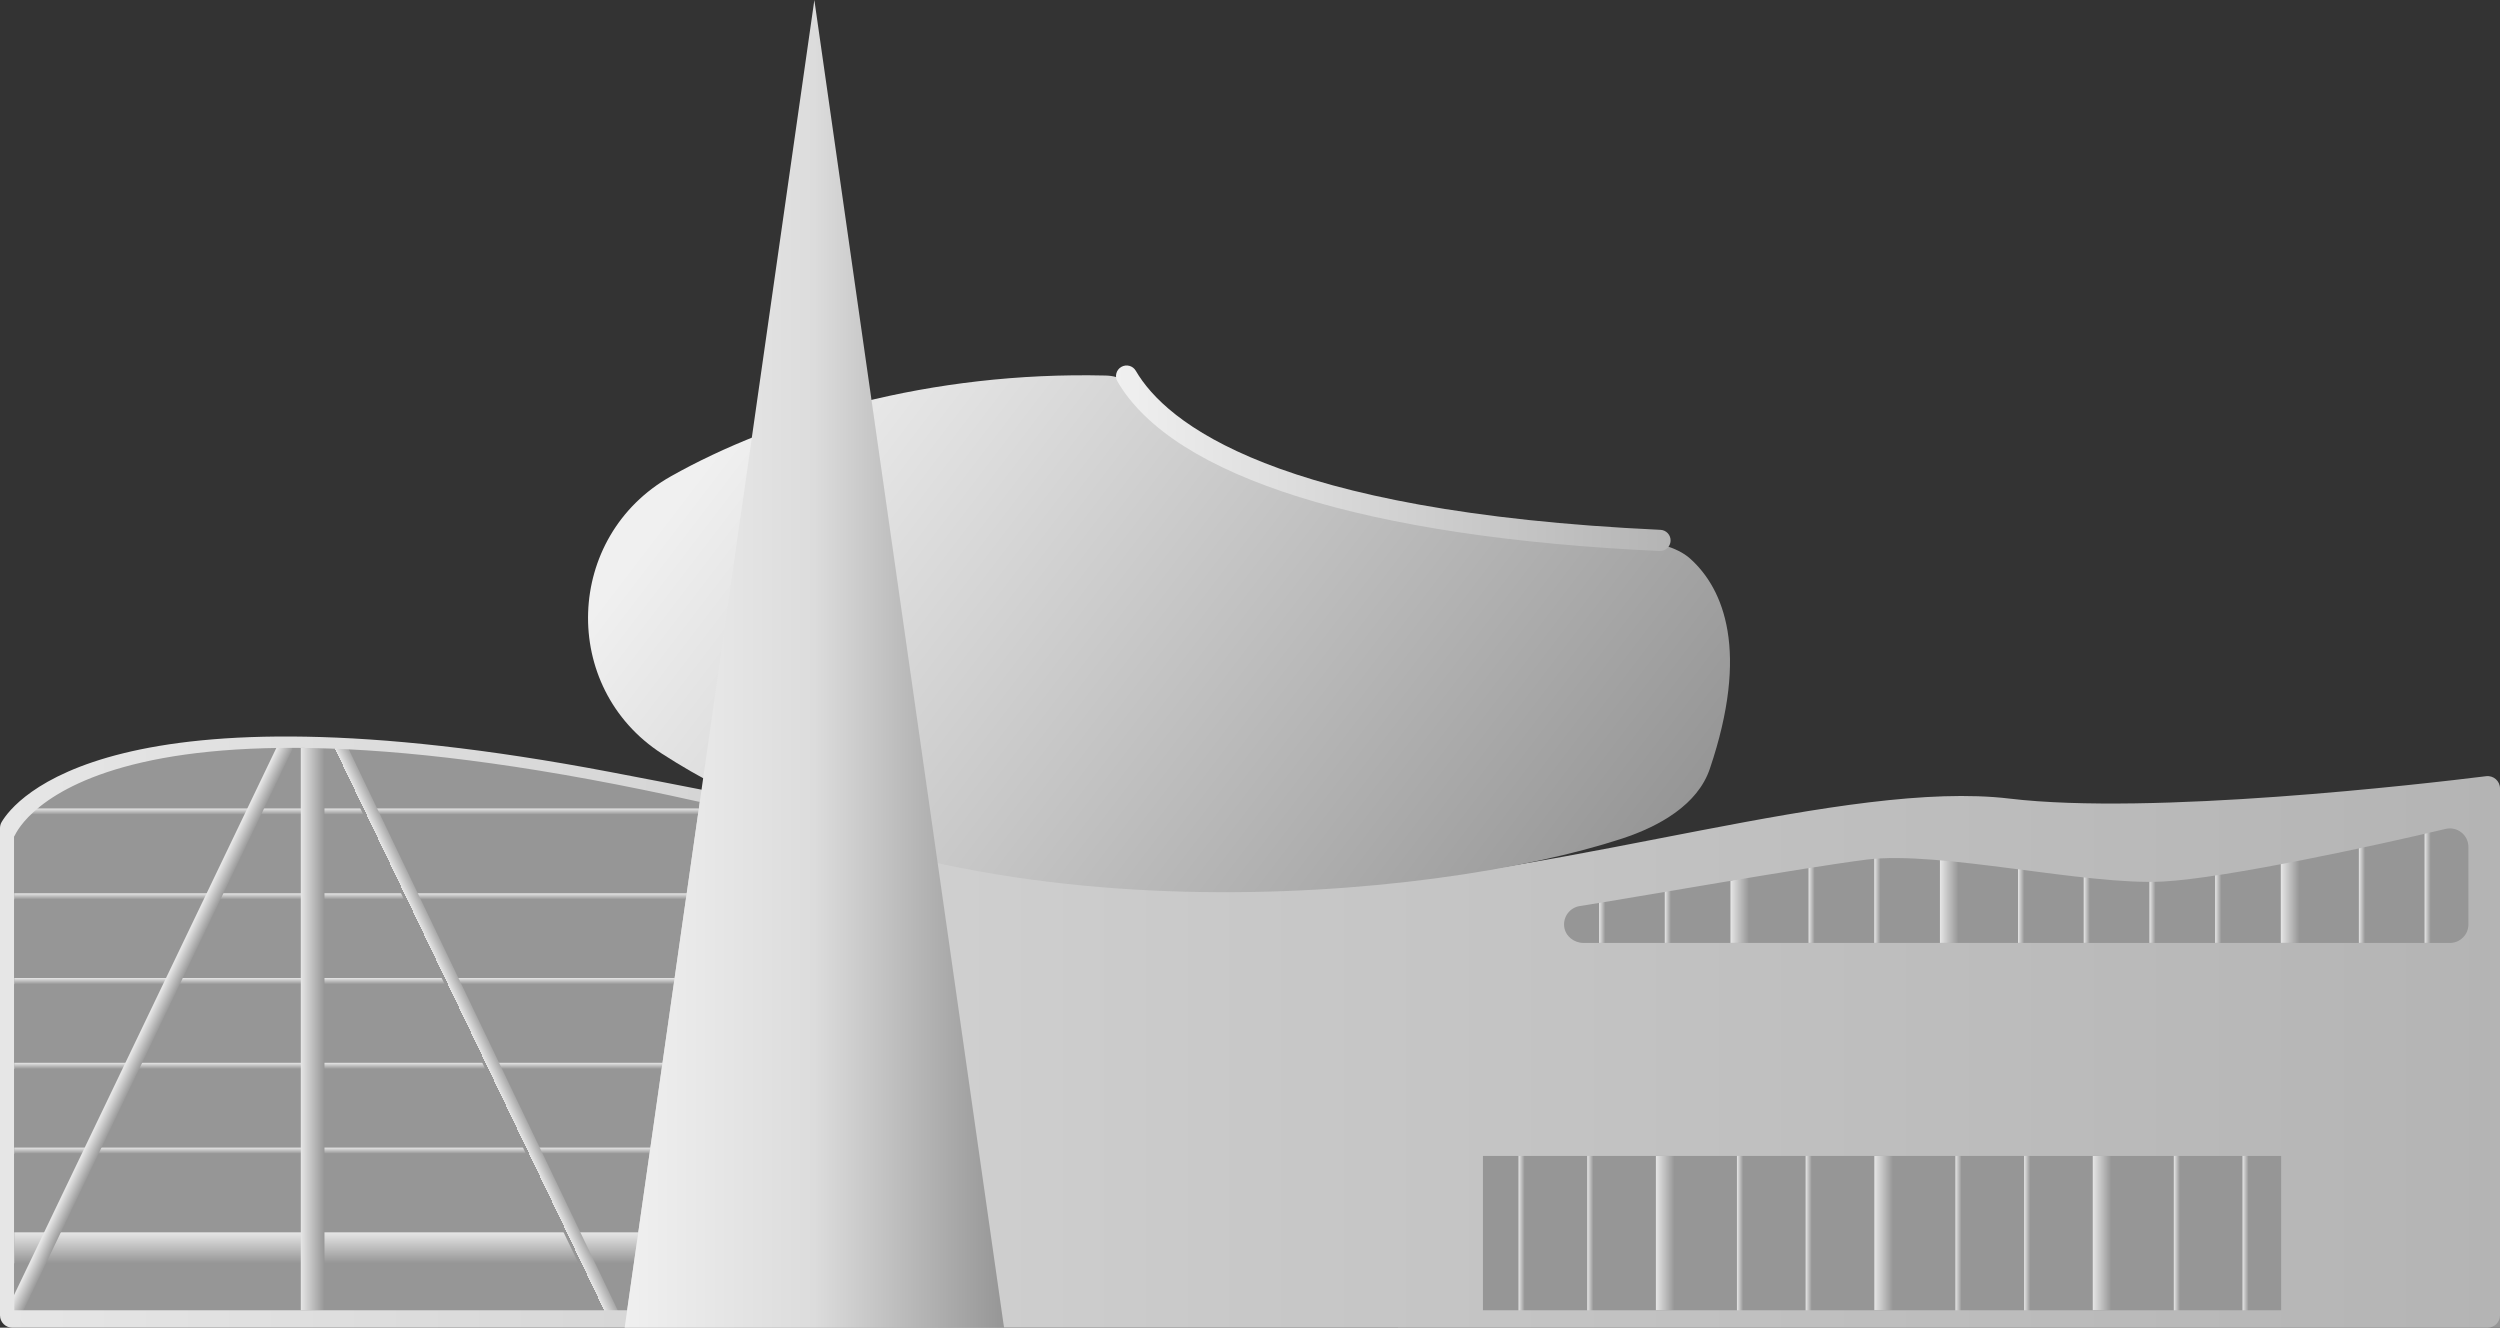 <?xml version="1.0" encoding="UTF-8"?><svg id="_レイヤー_1" xmlns="http://www.w3.org/2000/svg" width="354" height="188" xmlns:xlink="http://www.w3.org/1999/xlink" viewBox="0 0 354 188"><rect x="0" y="0" width="354" height="188" fill="#333333" stroke="none"/><defs><style>.cls-1{fill:url(#_名称未設定グラデーション_27-25);}.cls-2{fill:url(#_名称未設定グラデーション_27-5);}.cls-3{fill:url(#_名称未設定グラデーション_27-18);}.cls-4{fill:url(#_名称未設定グラデーション_27-17);}.cls-5{fill:url(#_名称未設定グラデーション_27-30);}.cls-6{fill:url(#_名称未設定グラデーション_27-27);}.cls-7{fill:url(#_名称未設定グラデーション_27-6);}.cls-8{fill:url(#_名称未設定グラデーション_27-4);}.cls-9{fill:url(#_名称未設定グラデーション_27-16);}.cls-10{fill:url(#_名称未設定グラデーション_27-3);}.cls-11{fill:url(#_名称未設定グラデーション_27-32);}.cls-12{fill:url(#_名称未設定グラデーション_27-8);}.cls-13{fill:url(#_名称未設定グラデーション_27-14);}.cls-14{fill:url(#_名称未設定グラデーション_27-15);}.cls-15{fill:url(#_名称未設定グラデーション_88);}.cls-16{fill:url(#_名称未設定グラデーション_27-13);}.cls-17{fill:url(#_名称未設定グラデーション_27-28);}.cls-18{fill:url(#_名称未設定グラデーション_27-20);}.cls-19{fill:#969696;}.cls-20{fill:url(#_名称未設定グラデーション_145);}.cls-21{fill:url(#_名称未設定グラデーション_111);}.cls-22{fill:url(#_名称未設定グラデーション_27-2);}.cls-23{fill:url(#_名称未設定グラデーション_9);}.cls-24{fill:url(#_名称未設定グラデーション_27);}.cls-25{fill:url(#_名称未設定グラデーション_27-19);}.cls-26{fill:url(#_名称未設定グラデーション_27-26);}.cls-27{fill:url(#_名称未設定グラデーション_27-9);}.cls-28{fill:url(#_名称未設定グラデーション_27-24);}.cls-29{fill:url(#_名称未設定グラデーション_27-12);}.cls-30{fill:url(#_名称未設定グラデーション_155);}.cls-31{fill:url(#_名称未設定グラデーション_27-7);}.cls-32{fill:url(#_名称未設定グラデーション_27-10);}.cls-33{fill:url(#_名称未設定グラデーション_27-11);}.cls-34{fill:url(#_名称未設定グラデーション_27-23);}.cls-35{fill:url(#_名称未設定グラデーション_27-31);}.cls-36{fill:url(#_名称未設定グラデーション_27-22);}.cls-37{fill:url(#_名称未設定グラデーション_27-21);}.cls-38{fill:url(#_名称未設定グラデーション_27-29);}</style><linearGradient id="_名称未設定グラデーション_27" x1="8521.258" y1="-1378.387" x2="8522.133" y2="-1378.387" gradientTransform="translate(-1324.758 -8394.773) rotate(90)" gradientUnits="userSpaceOnUse"><stop offset="0" stop-color="#e6e6e6"/><stop offset="1" stop-color="#969696"/></linearGradient><linearGradient id="_名称未設定グラデーション_27-2" x1="8509.254" y1="-1380.058" x2="8510.129" y2="-1380.058" xlink:href="#_名称未設定グラデーション_27"/><linearGradient id="_名称未設定グラデーション_27-3" x1="8533.262" x2="8534.137" xlink:href="#_名称未設定グラデーション_27"/><linearGradient id="_名称未設定グラデーション_27-4" x1="8545.266" x2="8546.14" xlink:href="#_名称未設定グラデーション_27"/><linearGradient id="_名称未設定グラデーション_27-5" x1="8557.27" x2="8558.144" xlink:href="#_名称未設定グラデーション_27"/><linearGradient id="_名称未設定グラデーション_27-6" x1="8569.273" x2="8573.648" xlink:href="#_名称未設定グラデーション_27"/><linearGradient id="_名称未設定グラデーション_27-7" x1="215.02" y1="172.709" x2="215.895" y2="172.709" gradientTransform="matrix(1, 0, 0, 1, 0, 0)" xlink:href="#_名称未設定グラデーション_27"/><linearGradient id="_名称未設定グラデーション_27-8" x1="224.747" y1="172.709" x2="225.622" y2="172.709" gradientTransform="matrix(1, 0, 0, 1, 0, 0)" xlink:href="#_名称未設定グラデーション_27"/><linearGradient id="_名称未設定グラデーション_27-9" x1="245.951" y1="172.709" x2="246.826" y2="172.709" gradientTransform="matrix(1, 0, 0, 1, 0, 0)" xlink:href="#_名称未設定グラデーション_27"/><linearGradient id="_名称未設定グラデーション_27-10" x1="255.677" y1="172.709" x2="256.552" y2="172.709" gradientTransform="matrix(1, 0, 0, 1, 0, 0)" xlink:href="#_名称未設定グラデーション_27"/><linearGradient id="_名称未設定グラデーション_27-11" x1="276.881" y1="172.709" x2="277.756" y2="172.709" gradientTransform="matrix(1, 0, 0, 1, 0, 0)" xlink:href="#_名称未設定グラデーション_27"/><linearGradient id="_名称未設定グラデーション_27-12" x1="286.608" y1="172.709" x2="287.483" y2="172.709" gradientTransform="matrix(1, 0, 0, 1, 0, 0)" xlink:href="#_名称未設定グラデーション_27"/><linearGradient id="_名称未設定グラデーション_27-13" x1="307.811" y1="172.709" x2="308.686" y2="172.709" gradientTransform="matrix(1, 0, 0, 1, 0, 0)" xlink:href="#_名称未設定グラデーション_27"/><linearGradient id="_名称未設定グラデーション_27-14" x1="317.538" y1="172.709" x2="318.413" y2="172.709" gradientTransform="matrix(1, 0, 0, 1, 0, 0)" xlink:href="#_名称未設定グラデーション_27"/><linearGradient id="_名称未設定グラデーション_27-15" x1="245.035" y1="128.768" x2="247.661" y2="128.768" gradientTransform="matrix(1, 0, 0, 1, 0, 0)" xlink:href="#_名称未設定グラデーション_27"/><linearGradient id="_名称未設定グラデーション_27-16" x1="235.732" y1="128.768" x2="236.607" y2="128.768" gradientTransform="matrix(1, 0, 0, 1, 0, 0)" xlink:href="#_名称未設定グラデーション_27"/><linearGradient id="_名称未設定グラデーション_27-17" x1="256.089" y1="124.857" x2="256.964" y2="124.857" gradientTransform="matrix(1, 0, 0, 1, 0, 0)" xlink:href="#_名称未設定グラデーション_27"/><linearGradient id="_名称未設定グラデーション_27-18" x1="285.749" y1="124.857" x2="286.624" y2="124.857" gradientTransform="matrix(1, 0, 0, 1, 0, 0)" xlink:href="#_名称未設定グラデーション_27"/><linearGradient id="_名称未設定グラデーション_27-19" x1="295.052" y1="124.857" x2="295.927" y2="124.857" gradientTransform="matrix(1, 0, 0, 1, 0, 0)" xlink:href="#_名称未設定グラデーション_27"/><linearGradient id="_名称未設定グラデーション_27-20" x1="304.355" y1="124.857" x2="305.23" y2="124.857" gradientTransform="matrix(1, 0, 0, 1, 0, 0)" xlink:href="#_名称未設定グラデーション_27"/><linearGradient id="_名称未設定グラデーション_27-21" x1="313.659" y1="124.857" x2="314.534" y2="124.857" gradientTransform="matrix(1, 0, 0, 1, 0, 0)" xlink:href="#_名称未設定グラデーション_27"/><linearGradient id="_名称未設定グラデーション_27-22" x1="334.015" y1="124.857" x2="334.89" y2="124.857" gradientTransform="matrix(1, 0, 0, 1, 0, 0)" xlink:href="#_名称未設定グラデーション_27"/><linearGradient id="_名称未設定グラデーション_27-23" x1="343.319" y1="124.857" x2="344.194" y2="124.857" gradientTransform="matrix(1, 0, 0, 1, 0, 0)" xlink:href="#_名称未設定グラデーション_27"/><linearGradient id="_名称未設定グラデーション_27-24" x1="265.392" y1="124.857" x2="266.267" y2="124.857" gradientTransform="matrix(1, 0, 0, 1, 0, 0)" xlink:href="#_名称未設定グラデーション_27"/><linearGradient id="_名称未設定グラデーション_27-25" x1="226.429" y1="128.768" x2="227.304" y2="128.768" gradientTransform="matrix(1, 0, 0, 1, 0, 0)" xlink:href="#_名称未設定グラデーション_27"/><linearGradient id="_名称未設定グラデーション_27-26" x1="274.695" y1="127.387" x2="277.321" y2="127.387" gradientTransform="matrix(1, 0, 0, 1, 0, 0)" xlink:href="#_名称未設定グラデーション_27"/><linearGradient id="_名称未設定グラデーション_27-27" x1="296.334" y1="174.608" x2="298.96" y2="174.608" gradientTransform="matrix(1, 0, 0, 1, 0, 0)" xlink:href="#_名称未設定グラデーション_27"/><linearGradient id="_名称未設定グラデーション_27-28" x1="265.404" y1="174.608" x2="268.029" y2="174.608" gradientTransform="matrix(1, 0, 0, 1, 0, 0)" xlink:href="#_名称未設定グラデーション_27"/><linearGradient id="_名称未設定グラデーション_27-29" x1="234.474" y1="174.608" x2="237.099" y2="174.608" gradientTransform="matrix(1, 0, 0, 1, 0, 0)" xlink:href="#_名称未設定グラデーション_27"/><linearGradient id="_名称未設定グラデーション_27-30" x1="42.594" y1="145.56" x2="45.944" y2="145.56" gradientTransform="matrix(1, 0, 0, 1, 0, 0)" xlink:href="#_名称未設定グラデーション_27"/><linearGradient id="_名称未設定グラデーション_27-31" x1="1670.856" y1="1867.392" x2="1673.001" y2="1867.392" gradientTransform="translate(-573.527 -2481.475) rotate(25.607) scale(1 1.131)" xlink:href="#_名称未設定グラデーション_27"/><linearGradient id="_名称未設定グラデーション_155" x1="12193.527" y1="-2590.895" x2="12195.672" y2="-2590.895" gradientTransform="translate(12331.395 -2481.475) rotate(154.393) scale(1 -1.131)" gradientUnits="userSpaceOnUse"><stop offset="0" stop-color="#999"/><stop offset="1" stop-color="#e6e6e6"/><stop offset="1" stop-color="#969696"/></linearGradient><linearGradient id="_名称未設定グラデーション_27-32" x1="322.962" y1="127.558" x2="325.587" y2="127.558" gradientTransform="matrix(1, 0, 0, 1, 0, 0)" xlink:href="#_名称未設定グラデーション_27"/><linearGradient id="_名称未設定グラデーション_9" x1="0" y1="146.144" x2="354" y2="146.144" gradientUnits="userSpaceOnUse"><stop offset="0" stop-color="#e6e6e6"/><stop offset=".5" stop-color="#c8c8c8"/><stop offset="1" stop-color="#b4b4b4"/></linearGradient><linearGradient id="_名称未設定グラデーション_145" x1="111.335" y1="50.783" x2="222.195" y2="135.468" gradientUnits="userSpaceOnUse"><stop offset="0" stop-color="#f0f0f0"/><stop offset="1" stop-color="#969696"/></linearGradient><linearGradient id="_名称未設定グラデーション_111" x1="88.452" y1="94" x2="142.173" y2="94" gradientUnits="userSpaceOnUse"><stop offset="0" stop-color="#f0f0f0"/><stop offset=".5" stop-color="#dcdcdc"/><stop offset="1" stop-color="#969696"/></linearGradient><linearGradient id="_名称未設定グラデーション_88" x1="158.026" y1="64.89" x2="236.557" y2="64.89" gradientUnits="userSpaceOnUse"><stop offset="0" stop-color="#f0f0f0"/><stop offset=".5" stop-color="#d2d2d2"/><stop offset="1" stop-color="#b4b4b4"/></linearGradient></defs><path class="cls-19" d="M99.605,113.624c-15.856-4.634-29.523-6.71-39.657-7.706-15.189-1.494-27.993-2.622-43.41,2.257-6.266,1.983-11.201,4.401-14.518,6.226v72.674H98.553c.351-24.484,.702-48.967,1.052-73.451Z"/><polygon class="cls-24" points="105.242 127.359 2.016 127.359 2.016 126.485 97.684 126.485 105.242 127.359"/><polygon class="cls-22" points="106.252 115.356 4.349 115.356 4.349 114.481 98.791 114.481 106.252 115.356"/><polygon class="cls-10" points="105.242 139.363 2.016 139.363 2.016 138.488 97.684 138.488 105.242 139.363"/><polygon class="cls-8" points="105.242 151.367 2.016 151.367 2.016 150.492 97.684 150.492 105.242 151.367"/><polygon class="cls-2" points="105.242 163.371 2.016 163.371 2.016 162.496 97.684 162.496 105.242 163.371"/><polygon class="cls-7" points="105.242 178.874 2.016 178.874 2.016 174.5 97.684 174.5 105.242 178.874"/><polygon class="cls-19" points="354 116.193 224.273 122.671 197.91 187.998 354 187.998 354 116.193"/><polygon class="cls-31" points="215.895 159.247 215.895 186.17 215.02 186.17 215.02 161.218 215.895 159.247"/><polygon class="cls-12" points="225.622 159.247 225.622 186.17 224.747 186.17 224.747 161.218 225.622 159.247"/><polygon class="cls-27" points="246.826 159.247 246.826 186.17 245.951 186.17 245.951 161.218 246.826 159.247"/><polygon class="cls-32" points="256.552 159.247 256.552 186.17 255.677 186.17 255.677 161.218 256.552 159.247"/><polygon class="cls-33" points="277.756 159.247 277.756 186.17 276.881 186.17 276.881 161.218 277.756 159.247"/><polygon class="cls-29" points="287.483 159.247 287.483 186.17 286.608 186.17 286.608 161.218 287.483 159.247"/><polygon class="cls-16" points="308.686 159.247 308.686 186.17 307.811 186.17 307.811 161.218 308.686 159.247"/><polygon class="cls-13" points="318.413 159.247 318.413 186.17 317.538 186.17 317.538 161.218 318.413 159.247"/><polygon class="cls-14" points="247.661 124.014 247.661 133.521 245.035 133.521 245.035 124.71 247.661 124.014"/><polygon class="cls-9" points="236.607 124.014 236.607 133.521 235.732 133.521 235.732 124.71 236.607 124.014"/><polygon class="cls-4" points="256.964 116.193 256.964 133.521 256.089 133.521 256.089 117.462 256.964 116.193"/><polygon class="cls-3" points="286.624 116.193 286.624 133.521 285.749 133.521 285.749 117.462 286.624 116.193"/><polygon class="cls-25" points="295.927 116.193 295.927 133.521 295.052 133.521 295.052 117.462 295.927 116.193"/><polygon class="cls-18" points="305.23 116.193 305.23 133.521 304.355 133.521 304.355 117.462 305.23 116.193"/><polygon class="cls-37" points="314.534 116.193 314.534 133.521 313.659 133.521 313.659 117.462 314.534 116.193"/><polygon class="cls-36" points="334.89 116.193 334.89 133.521 334.015 133.521 334.015 117.462 334.89 116.193"/><polygon class="cls-34" points="344.194 116.193 344.194 133.521 343.319 133.521 343.319 117.462 344.194 116.193"/><polygon class="cls-28" points="266.267 116.193 266.267 133.521 265.392 133.521 265.392 117.462 266.267 116.193"/><polygon class="cls-1" points="227.304 124.014 227.304 133.521 226.429 133.521 226.429 124.71 227.304 124.014"/><path class="cls-26" d="M277.321,133.521h-2.625v-12.268c.854,.013,1.73,.081,2.625,.194v12.074Z"/><path class="cls-6" d="M298.96,185.531h-2.625v-21.847c.854,.024,1.714,0,2.625,0v21.847Z"/><path class="cls-17" d="M268.029,185.531h-2.625v-21.847c.854,.024,1.714,0,2.625,0v21.847Z"/><path class="cls-38" d="M237.099,185.531h-2.625v-21.847c.854,.024,1.714,0,2.625,0v21.847Z"/><path class="cls-5" d="M45.944,185.531h-3.35V105.897c1.09,.086,2.208-.737,3.35,0v79.634Z"/><path class="cls-35" d="M2.479,187.294l-1.928-.924L39.497,105.139c.585,.388,1.631-.143,1.928,.924L2.479,187.294Z"/><path class="cls-30" d="M85.942,187.294l1.928-.924L48.925,105.139c-.585,.388-1.631-.143-1.928,.924l38.946,81.232Z"/><polygon class="cls-11" points="322.962 122.198 322.962 133.521 325.587 133.521 325.587 121.594 322.962 122.198"/><path class="cls-23" d="M284.539,113.081c-22.925-2.736-61.933,10.605-94.44,12.315-32.506,1.71-26.347-1.368-103.678-16.078C15.65,95.856,2.034,113.337,.232,116.4c-.156,.265-.232,.565-.232,.873v68.978c0,.966,.784,1.75,1.75,1.75l350.5-.003c.967,0,1.75-.783,1.75-1.75V111.646c0-1.052-.918-1.866-1.962-1.737-9.074,1.125-47.379,5.574-67.499,3.172ZM88.805,185.531H2.021V118.469s9.027-24.654,97.068-4.913l-10.284,71.975Zm234.207,0h-113.03v-21.847h113.03v21.847Zm26.518-54.637c0,1.451-1.177,2.627-2.628,2.627h-122.673c-1.342,0-2.562-.948-2.735-2.279-.187-1.439,.805-2.726,2.197-2.944,7.545-1.184,31.944-5.489,40.637-6.58,10.378-1.303,30.967,3.693,41.973,3.107,8.834-.47,30.335-5.139,39.99-7.45,1.653-.395,3.238,.856,3.238,2.555v10.962Z"/><path class="cls-20" d="M164.862,59.795c7.531,5.192,24.964,14.275,56.61,16.185,5.069,.306,14.073-.269,17.854,3.12,4.79,4.294,8.408,13.137,2.787,29.757-1.737,5.136-7.215,8.172-12.392,9.874-26.404,8.681-93.593,15.409-135.988-12.009-14.506-9.381-13.792-30.794,1.26-39.273,14.769-8.32,36.678-14.864,61.55-14.274,4.465,.106,4.641,4.085,8.317,6.62Z"/><polygon class="cls-21" points="142.173 188 88.452 188 115.313 0 142.173 188"/><path class="cls-15" d="M235.056,78.027c-.024,0-.047,0-.07-.002-41.62-1.93-68.88-10.459-76.757-24.016-.417-.717-.173-1.636,.544-2.053,.718-.417,1.637-.173,2.054,.544,4.255,7.323,19.566,19.987,74.298,22.525,.829,.039,1.47,.741,1.431,1.57-.037,.805-.701,1.432-1.499,1.432Z"/></svg>
